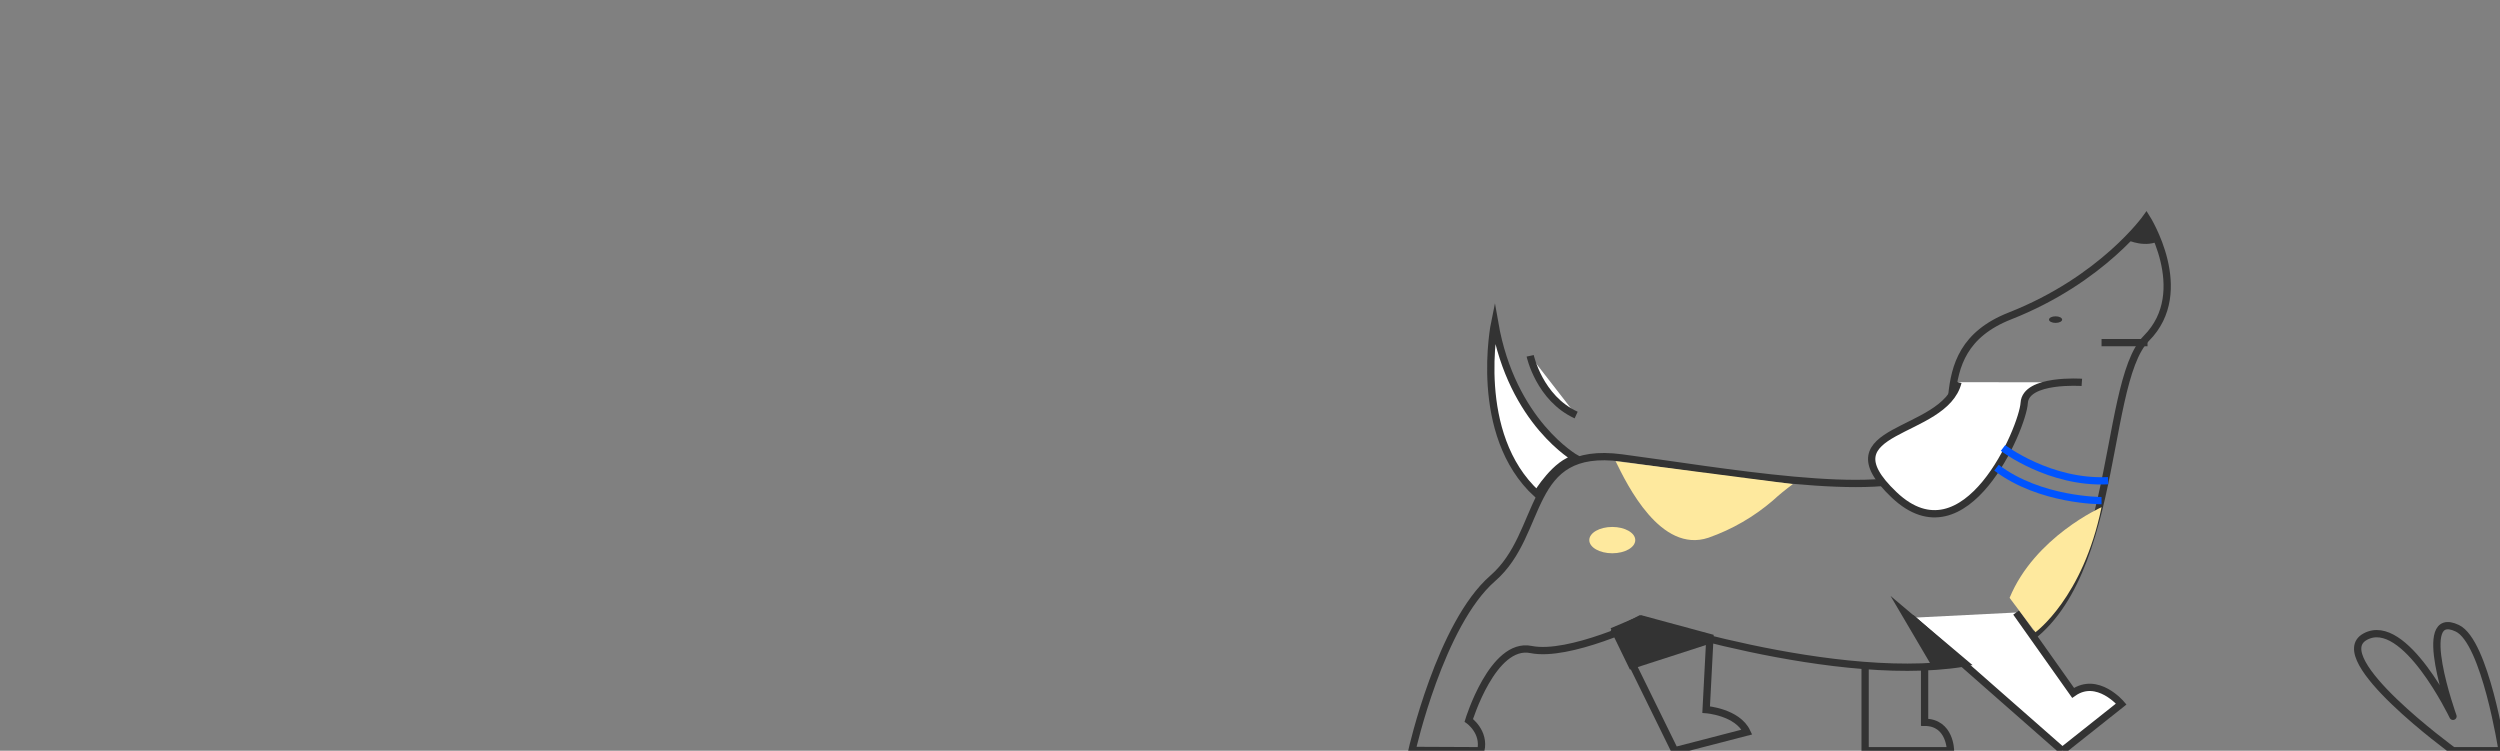 <svg xmlns="http://www.w3.org/2000/svg" width="343" height="103" viewBox="0 0 343 103" fill="none"><rect x="0" y="0" width="343" height="103" fill="#808080" stroke="none"/><g clip-path="url(#clip0)"><path d="M193.723 102.958C193.723 102.958 197.617 85.599 204.803 79.349C211.989 73.1 209.143 61.073 222.472 62.823C235.801 64.573 258.126 68.663 264.537 64.573C270.948 60.483 263.043 48.352 275.768 43.346C288.494 38.339 294.48 29.854 294.48 29.854C294.48 29.854 300.918 39.95 294.48 46.422C288.042 52.894 291.189 83.828 274.418 89.737C257.647 95.647 225.619 85.168 225.619 85.168C225.619 85.168 215.293 90.175 210.048 89.112C204.803 88.05 201.518 98.834 201.518 98.834C201.518 98.834 203.761 100.403 203.164 103L193.723 102.958Z" stroke="#333333" stroke-miterlimit="10"></path><path d="M234.598 87.474L234.083 97.359C234.083 97.359 238.374 97.676 239.675 100.437L229.778 103L221.655 86.45L225.23 84.939L234.598 87.474Z" stroke="#333333" stroke-miterlimit="10"></path><path d="M216.248 62.917C216.248 62.917 207.454 58.005 205.068 44.303C205.068 44.303 201.932 59.591 210.878 67.781C210.878 67.781 213.466 63.423 216.248 62.917Z" fill="white" stroke="#333333" stroke-miterlimit="10"></path><path d="M285.628 52.462C285.628 52.462 277.923 51.92 277.721 55.286C277.519 58.652 269.706 77.235 259.87 67.889C250.035 58.543 266.773 59.807 268.634 52.433" fill="white"></path><path d="M285.628 52.462C285.628 52.462 277.923 51.92 277.721 55.286C277.519 58.652 269.706 77.235 259.87 67.889C250.035 58.543 266.773 59.807 268.634 52.433" stroke="#333333" stroke-miterlimit="10"></path><path d="M288.331 68.685C288.331 68.685 279.915 68.722 273.915 64.169" stroke="#0054FF" stroke-miterlimit="10"></path><path d="M282.024 44.302C282.522 44.302 282.925 44.1 282.925 43.851C282.925 43.601 282.522 43.399 282.024 43.399C281.526 43.399 281.123 43.601 281.123 43.851C281.123 44.1 281.526 44.302 282.024 44.302Z" fill="#333333"></path><path d="M262.201 84.762L282.959 103L291.034 96.593C291.034 96.593 287.773 92.713 284.429 95.062L276.625 84.036" fill="white"></path><path d="M262.201 84.762L282.959 103L291.034 96.593C291.034 96.593 287.773 92.713 284.429 95.062L276.625 84.036" stroke="#333333" stroke-miterlimit="10"></path><path d="M255.894 91.26V103H267.607C267.607 103 267.607 99.101 264.054 99.101V91.456" stroke="#333333" stroke-miterlimit="10"></path><path d="M288.331 47.011C290.399 47.011 292.571 47.011 294.638 47.011" stroke="#333333" stroke-miterlimit="10"></path><path d="M274.816 61.46C274.816 61.46 281.217 66.349 289.232 65.952" stroke="#0054FF" stroke-miterlimit="10"></path><path d="M265.55 91.26L261.3 84.036L269.41 90.877L265.55 91.26Z" fill="#333333" stroke="#333333" stroke-miterlimit="10"></path><path d="M234.269 87.902L223.886 91.26L221.655 86.669L225.025 84.939L234.269 87.902Z" fill="#333333" stroke="#333333" stroke-miterlimit="10"></path><path d="M209.941 48.818C209.941 48.818 211.184 54.623 216.248 56.945L209.941 48.818Z" fill="white"></path><path d="M209.941 48.818C209.941 48.818 211.184 54.623 216.248 56.945" stroke="#333333" stroke-miterlimit="10"></path><path d="M336.551 103C336.551 103 319.106 90.289 324.51 87.348C329.915 84.407 336.551 98.281 336.551 98.281C336.551 98.281 331.197 83.369 337.146 86.199C340.978 88.026 343.294 103 343.294 103H336.551Z" stroke="#333333" stroke-linejoin="round"></path><path d="M234.402 73.775C237.63 72.644 240.626 70.913 243.238 68.67C244.111 67.87 245.027 67.12 245.983 66.424L221.655 63.266C223.233 66.51 227.843 75.971 234.402 73.775Z" fill="#FEE99E"></path><path d="M288.331 69.587C288.331 69.587 279.158 73.672 275.717 82.026L279.261 86.745C279.261 86.745 285.786 82.026 288.331 69.587Z" fill="#FEE99E"></path><path d="M291.935 32.949C291.935 32.949 294.41 34.113 296.441 32.949L294.665 29.854L291.935 32.949Z" fill="#333333"></path><path d="M221.204 75.909C222.946 75.909 224.358 75.1 224.358 74.103C224.358 73.105 222.946 72.297 221.204 72.297C219.462 72.297 218.05 73.105 218.05 74.103C218.05 75.1 219.462 75.909 221.204 75.909Z" fill="#FEE99E"></path></g><defs><clipPath id="clip0"><rect width="343" height="103" fill="white"></rect></clipPath></defs></svg>
